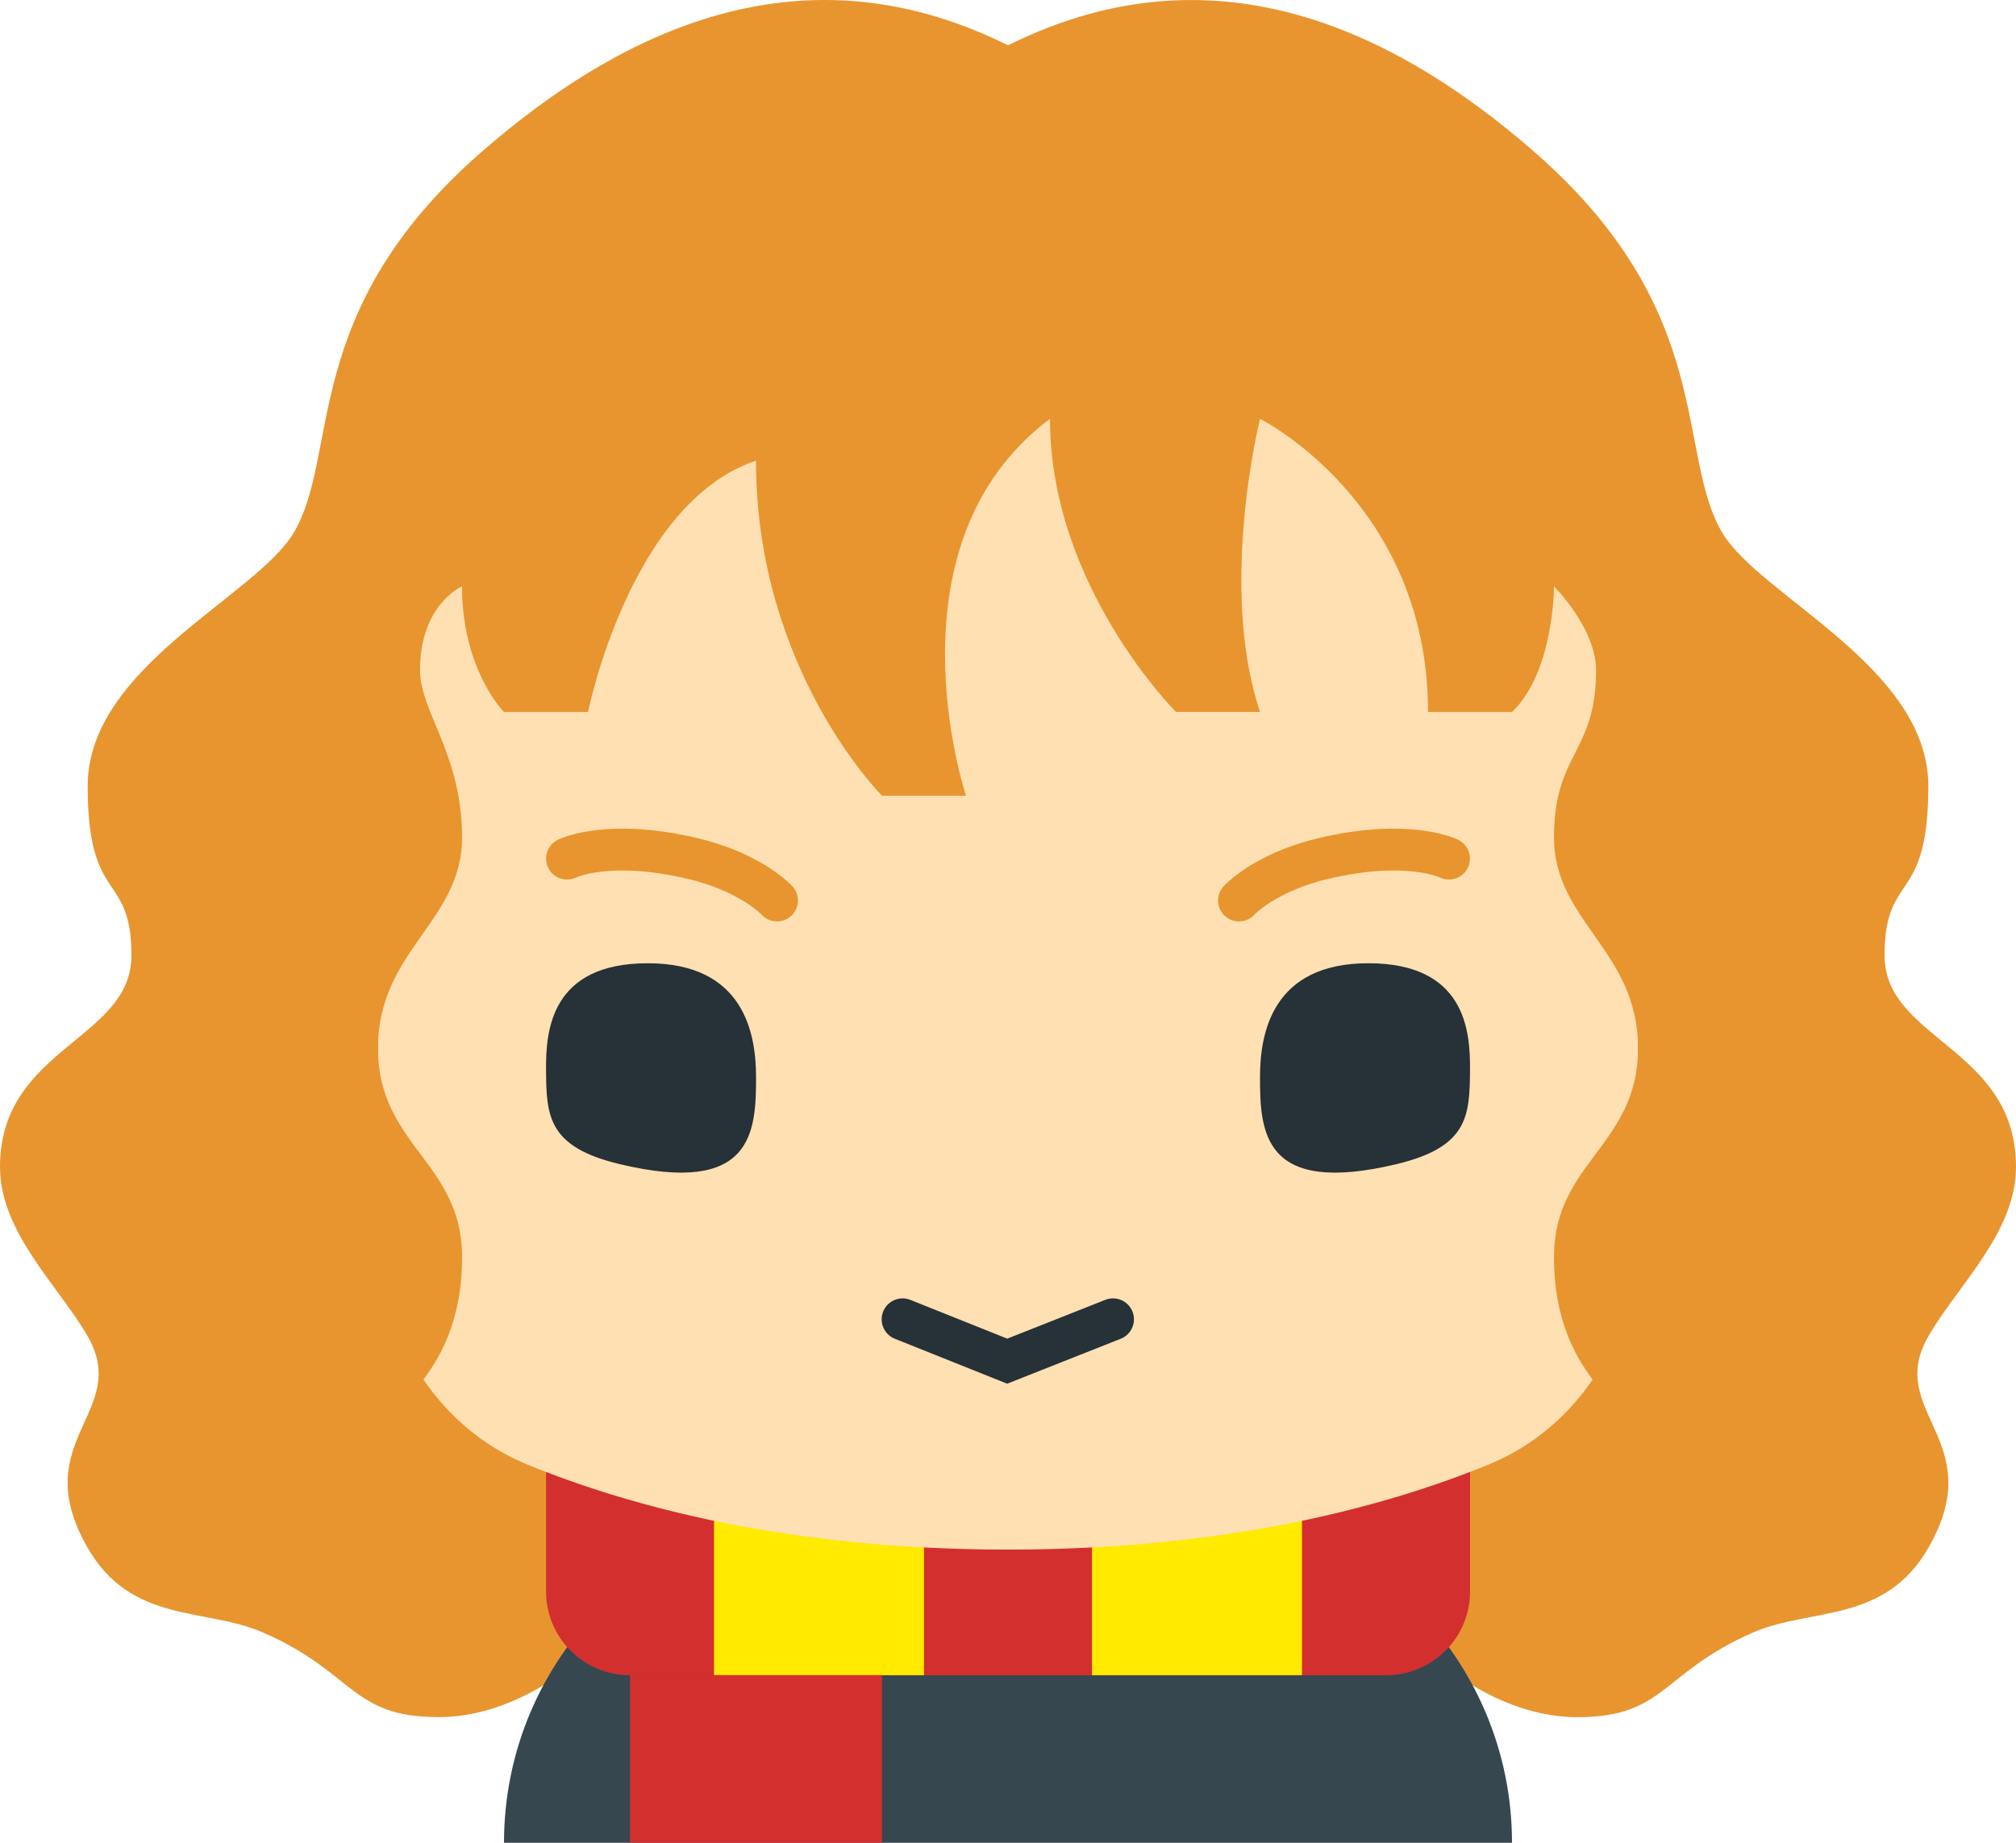 <svg xmlns="http://www.w3.org/2000/svg" width="35" height="32" viewBox="0 0 35 32">
  <defs>
    <clipPath id="a">
      <path d="M8.37 2.63C11.55-.14 14.582-.665 17.5.787c2.917-1.451 5.949-.926 9.13 1.844 3.182 2.77 2.458 5.234 3.266 6.613.652 1.112 3.582 2.331 3.582 4.409 0 2.077-.76 1.469-.76 2.938 0 1.47 2.282 1.598 2.282 3.675 0 1.136-1.018 2.063-1.522 2.94-.76 1.32 1.076 1.804 0 3.673-.761 1.322-2.037 1.032-3.043 1.47-1.591.692-1.522 1.47-3.044 1.47-2.467 0-4.323-3.126-4.323-3.126L17.5 25.308l-5.568 1.385s-1.856 3.125-4.323 3.125c-1.522 0-1.453-.777-3.044-1.47-1.006-.437-2.283-.147-3.043-1.47-1.076-1.87.76-2.351 0-3.674C1.018 22.33 0 21.402 0 20.266c0-2.077 2.282-2.205 2.282-3.675 0-1.469-.76-.861-.76-2.938 0-2.078 2.93-3.297 3.582-4.41.808-1.379.084-3.843 3.265-6.613Z"/>
    </clipPath>
    <clipPath id="b">
      <path d="M11.667 0C14.888 0 17.5 2.605 17.5 5.818H0C0 2.605 2.612 0 5.833 0h5.834Z"/>
    </clipPath>
    <clipPath id="c">
      <path d="M16.042 0v4.364c0 .803-.653 1.454-1.459 1.454H1.458C.653 5.818 0 5.168 0 4.364V0h16.042Z"/>
    </clipPath>
    <clipPath id="d">
      <path d="M3.646 0v5.09H0V0h3.646Z"/>
    </clipPath>
    <clipPath id="e">
      <path d="m20.508 0 1.367 3.716V14.1c0 1.788-1.016 3.412-2.584 4.055-1.794.736-4.549 1.481-8.354 1.481-3.804 0-6.56-.745-8.353-1.48C1.016 17.511 0 15.887 0 14.1V3.65L1.367 0h19.14Z"/>
    </clipPath>
    <clipPath id="f">
      <path d="M1.766 0c1.666 0 1.88 1.212 1.88 1.978 0 .957-.055 2.06-2.36 1.512C.029 3.192.004 2.653 0 1.841-.004 1.181.077 0 1.766 0Z"/>
    </clipPath>
    <clipPath id="g">
      <path d="M1.88 0c1.69 0 1.77 1.181 1.766 1.841-.005.812-.029 1.351-1.286 1.65C.055 4.037 0 2.934 0 1.977 0 1.212.214 0 1.88 0Z"/>
    </clipPath>
    <clipPath id="h">
      <path d="M4.375 0v2.91H0V0h4.375Z"/>
    </clipPath>
    <clipPath id="i">
      <path d="M22.154 0c.203.01 1.709.128 2.636 1.761.33.163.6.335.694.397l.037.024 1.458 2.909c.433-.07 0 .732 0 .732l.73 4.386 1.458 7.87-2.917 2.284c-.73-.846-2.188-1.45-2.188-3.626 0-1.648 1.459-1.935 1.459-3.627 0-1.693-1.459-2.201-1.459-3.656 0-.65.14-1.009.297-1.33l.136-.271c.157-.32.297-.671.297-1.308 0-.727-.73-1.454-.73-1.454s.003 1.481-.729 2.182h-1.458c0-3.637-2.917-5.091-2.917-5.091s-.729 2.909 0 5.09H17.5s-2.188-2.181-2.188-5.09c-2.916 2.182-1.458 6.545-1.458 6.545h-1.458s-2.188-2.182-2.188-5.818c-2.187.727-2.916 4.364-2.916 4.364H5.833s-.729-.728-.729-2.182l-.028.014c-.133.07-.701.433-.701 1.44 0 .728.73 1.455.73 2.91 0 1.454-1.46 1.962-1.46 3.655 0 1.692 1.46 1.98 1.46 3.627 0 2.176-1.46 2.78-2.188 3.626L0 18.078l1.458-7.87.73-4.385s-.433-.802 0-.732l1.458-2.91 1.648-.547c.055-.105.097-.18.097-.18L7.966 0Z"/>
    </clipPath>
  </defs>
  <g clip-path="url(#a)">
    <path fill="#E89530" d="M0 0h35v29.818H0V0z"/>
  </g>
  <g clip-path="url(#b)" transform="translate(8.75 26.182)">
    <path fill="#36474F" d="M0 0h17.5v5.818H0V0z"/>
  </g>
  <g clip-path="url(#c)" transform="translate(9.48 23.273)">
    <path fill="#D32F2F" d="M0 0h16.042v5.818H0V0z"/>
  </g>
  <g clip-path="url(#d)" transform="translate(18.958 24)">
    <path fill="#FFEA00" d="M0 0h3.646v5.091H0V0z"/>
  </g>
  <g clip-path="url(#d)" transform="translate(12.396 24)">
    <path fill="#FFEA00" d="M0 0h3.646v5.091H0V0z"/>
  </g>
  <g clip-path="url(#e)" transform="translate(6.563 7.273)">
    <path fill="#FFE0B2" d="M0 0h21.875v19.636H0V0z"/>
  </g>
  <g clip-path="url(#f)" transform="translate(9.48 16.727)">
    <path fill="#263138" d="M0 0h3.646v3.636H0V0z"/>
  </g>
  <g clip-path="url(#g)" transform="translate(21.875 16.727)">
    <path fill="#263138" d="M0 0h3.646v3.636H0V0z"/>
  </g>
  <g clip-path="url(#h)" transform="translate(10.938 29.09)">
    <path fill="#D32F2F" d="M0 0h4.375v2.909H0V0z"/>
  </g>
  <g clip-path="url(#i)" transform="translate(2.917 5.091)">
    <path fill="#E89530" d="M0 0h29.167v20.363H0V0z"/>
  </g>
  <path fill="none" stroke="#E89530" stroke-linecap="round" stroke-miterlimit="10" stroke-width=".727" d="M9.844 14.91s.704-.353 2.188 0c1.014.241 1.458.727 1.458.727m11.666-.727s-.704-.353-2.188 0c-1.015.241-1.458.727-1.458.727"/>
  <path fill="none" stroke="#263138" stroke-linecap="round" stroke-miterlimit="10" stroke-width=".727" d="m15.67 22.91 1.816.727 1.837-.727"/>
</svg>
